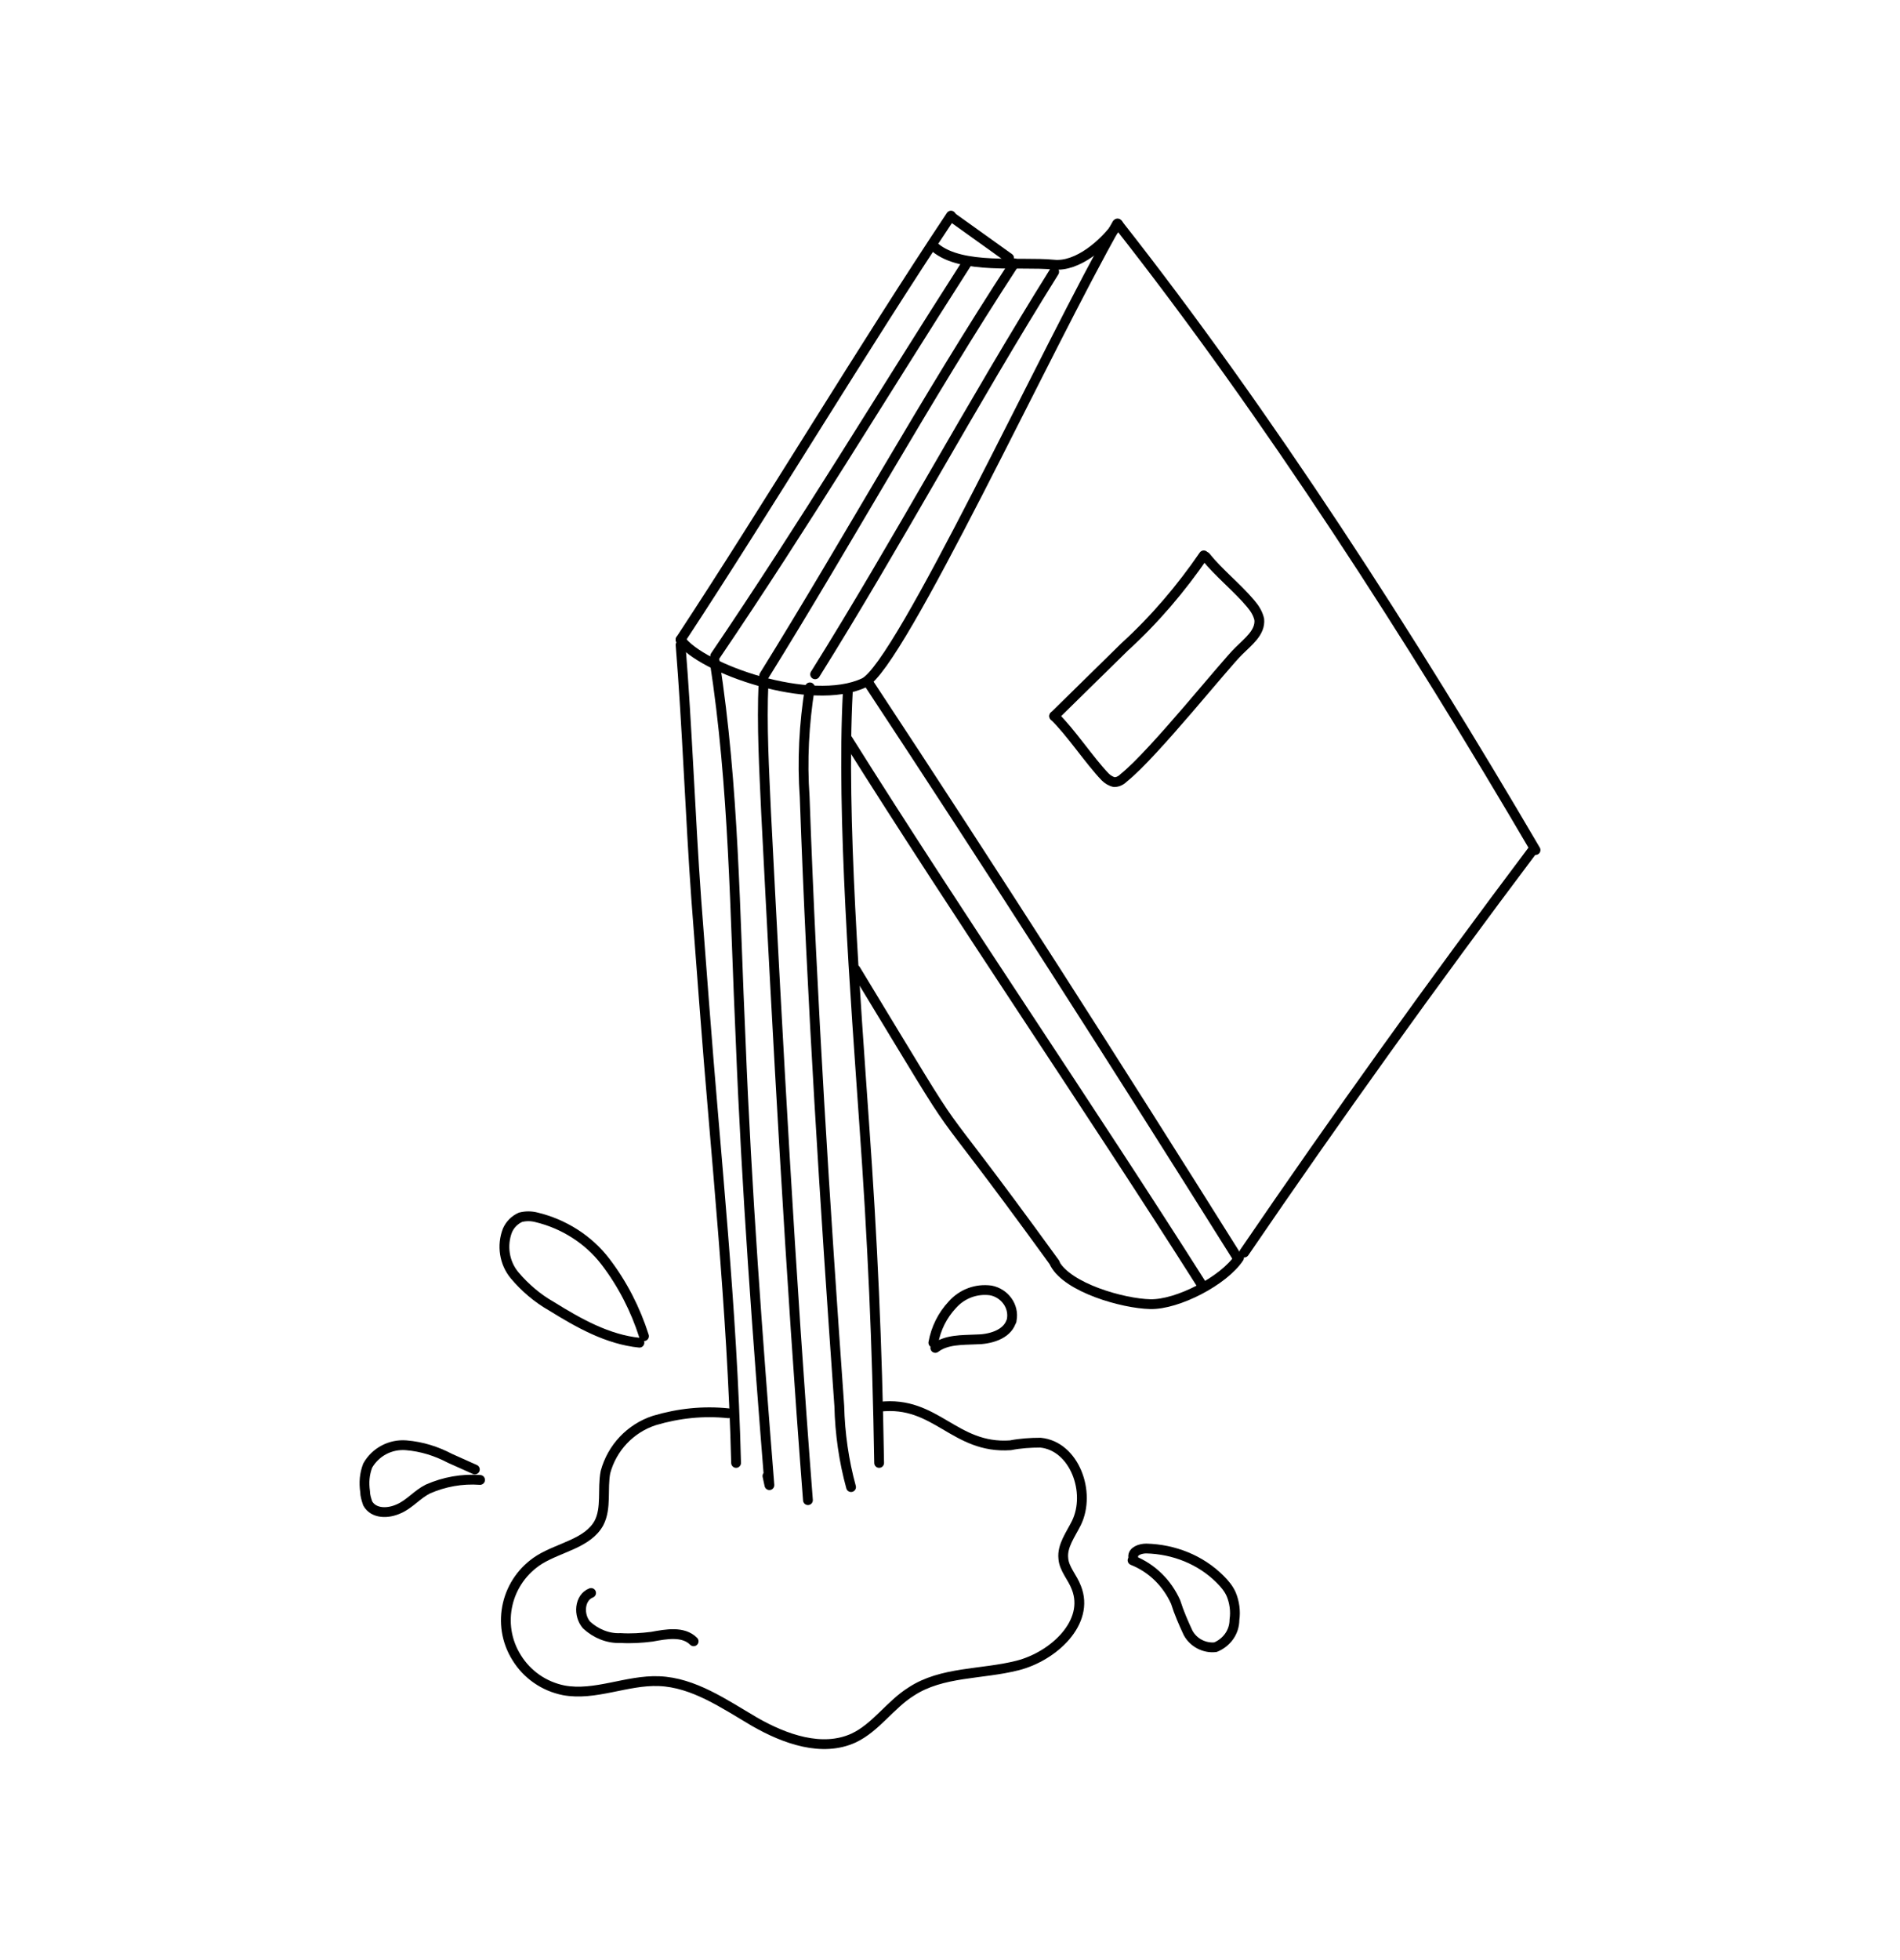 <?xml version="1.0" encoding="UTF-8"?> <!-- Generator: Adobe Illustrator 26.0.3, SVG Export Plug-In . SVG Version: 6.00 Build 0) --> <svg xmlns="http://www.w3.org/2000/svg" xmlns:xlink="http://www.w3.org/1999/xlink" id="Слой_1" x="0px" y="0px" viewBox="0 0 290.9 300" style="enable-background:new 0 0 290.9 300;" xml:space="preserve"> <style type="text/css"> .st0{fill:none;stroke:#000000;stroke-width:1.5;stroke-linecap:round;stroke-linejoin:round;} </style> <path class="st0" d="M104.2,97.9c13.1-19.9,28.2-45.1,41.4-64.9"></path> <path class="st0" d="M104.2,97.9c3.1,4.4,20,10.4,28.1,6.6c5.5-2.6,28.1-51.6,38.7-70.2"></path> <path class="st0" d="M131,148.4c19.6,32.3,8.3,14.3,30.5,44.9"></path> <path class="st0" d="M132.9,104.4c19.2,29.1,38,58.5,56.5,88"></path> <path class="st0" d="M161.5,193.4c2,3.7,10.4,6.1,14.6,6.2c4.2,0.1,11.3-3.6,13.6-7.1"></path> <path class="st0" d="M190.5,191.7c14.2-20.8,28.9-41.3,44.1-61.5"></path> <path class="st0" d="M171.1,34.2c23,29.2,45.2,63.8,64,95.9"></path> <path class="st0" d="M143.2,37.9c4.1,3.4,12.8,2.1,18.1,2.6c3.7,0.4,7.8-3.2,9.9-6.2"></path> <path class="st0" d="M109.5,100.4c13.9-20.5,25.1-39.2,38.5-60.1"></path> <path class="st0" d="M117,103.4c13.1-21.1,24.7-42.3,38.3-63.1"></path> <path class="st0" d="M124.8,103.2c12.7-20.3,23.9-41.3,36.6-61.6"></path> <path class="st0" d="M104.2,98.7c1,12.3,1.5,26.5,2.4,38.9c0.3,4,0.9,11.8,1.2,15.8c1.8,23.9,4.3,46.6,4.9,70.5"></path> <path class="st0" d="M129.8,106c-1,18.8,1.2,47,2.5,65.8c1.3,18.2,2,33.8,2.3,52.1"></path> <path class="st0" d="M111.5,216.3c-3.8-0.4-7.6,0-11.3,1.1c-3.7,1.2-6.5,4.2-7.5,7.9c-0.5,2.6,0.2,5.5-1,7.8c-1.7,3.1-6,3.7-9.1,5.6 c-5.1,3.2-6.7,9.9-3.5,15c1.6,2.6,4.2,4.4,7.2,5c4.8,0.9,9.7-1.6,14.6-1.4c5.3,0.2,10,3.5,14.6,6.2c4.7,2.7,10.4,4.7,15.2,2.5 c3.4-1.6,5.6-5.1,8.8-7.1c4.7-3.1,10.8-2.6,16.3-4s11.1-6.6,9-11.9c-0.6-1.6-1.9-2.9-2-4.5c-0.2-1.9,1.1-3.6,2-5.4 c2.3-4.7-0.3-11.8-5.5-12.3c-1.5,0-3.1,0.1-4.6,0.4c-8.6,0.6-11.4-6.9-20-5.9"></path> <path class="st0" d="M98.6,204.5c-1.3-4.1-3.3-8-5.9-11.4c-2.6-3.4-6.4-5.8-10.6-6.8c-0.8-0.2-1.6-0.2-2.4,0c-0.9,0.4-1.6,1.1-2,2 c-0.9,2.3-0.5,5,1.1,6.9c1.6,1.9,3.5,3.5,5.6,4.7c4.2,2.6,8.6,5.1,13.5,5.6"></path> <path class="st0" d="M142.9,205.5c0.4-2.2,1.4-4.2,2.9-5.8c1.5-1.7,3.7-2.5,5.9-2.2c2.1,0.4,3.6,2.4,3.2,4.5c0,0.1,0,0.2-0.1,0.3 c-0.7,2-3.3,2.7-5.4,2.7c-2.1,0.1-4.5,0-6.2,1.3"></path> <path class="st0" d="M161.4,109.6L172.2,99c4.6-4.2,8.6-8.9,12.1-14"></path> <path class="st0" d="M161.4,109.6c2.5,2.4,5.4,6.8,7.8,9.3c0.4,0.4,0.9,0.7,1.4,0.8c0.6,0,1.1-0.3,1.5-0.7 c4.6-3.7,15.5-17.4,17.6-19.4c1.4-1.4,3.3-2.8,3.1-4.8c-0.2-0.9-0.7-1.7-1.3-2.4c-2.1-2.5-4.9-4.7-6.9-7.2"></path> <path class="st0" d="M129.8,113.2c17.2,27.4,37,56.3,54.3,83.6"></path> <path class="st0" d="M145.7,33.2l8.8,6.3"></path> <path class="st0" d="M90.5,243.8c-1.8,0.7-2,3.4-0.7,4.9c1.4,1.3,3.3,2.1,5.2,2c1.6,0.1,3.2,0,4.8-0.2c2.2-0.4,4.8-0.9,6.4,0.7"></path> <path class="st0" d="M109.4,101.1c3,19.3,3.1,38.8,4,58.2c0.9,22.7,2.6,45.4,4.4,68l-0.3-1.4"></path> <path class="st0" d="M116.9,104.4c-0.3,6.7,0.1,13.4,0.4,20.1c1.8,35.1,3.7,70.2,6.4,105.1"></path> <path class="st0" d="M124,105.2c-0.9,5.6-1.2,11.2-0.8,16.8c1.1,31.1,3.1,62.2,5.3,93.2c0.1,4.2,0.7,8.4,1.8,12.4"></path> <path class="st0" d="M173.4,238.8c3,1.2,5.3,3.5,6.6,6.4c0.5,1.6,1.2,3.2,1.9,4.7c0.8,1.5,2.5,2.4,4.2,2.2c1.7-0.7,2.9-2.3,2.9-4.2 c0.2-1.3,0-2.7-0.5-3.9c-0.4-0.9-1-1.6-1.7-2.3c-3-3-7.1-4.6-11.3-4.7c-0.9,0-2.1,0.4-2,1.3"></path> <path class="st0" d="M72.7,224.9l-3.8-1.7c-2.1-1.1-4.3-1.8-6.7-2c-2.4-0.2-4.7,1-5.9,3.1c-0.5,1.3-0.6,2.6-0.4,4 c0,0.6,0.2,1.2,0.4,1.8c0.9,1.6,3.1,1.6,4.8,0.8c1.6-0.7,2.8-2.2,4.4-3c2.5-1.1,5.2-1.6,8-1.4"></path> </svg> 
